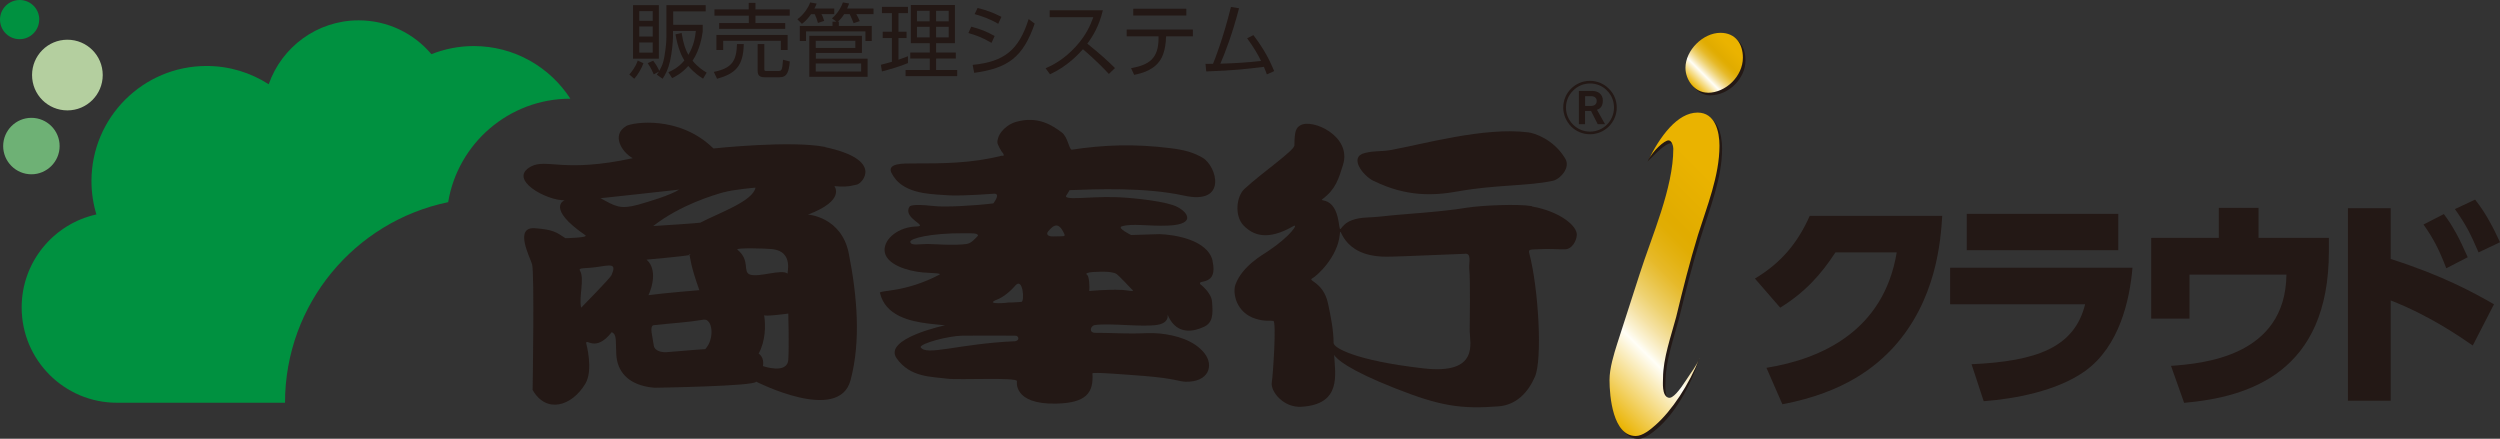 <?xml version="1.0" encoding="UTF-8"?><svg id="_レイヤー_2" xmlns="http://www.w3.org/2000/svg" xmlns:xlink="http://www.w3.org/1999/xlink" viewBox="0 0 228.5 40.1"><rect x="0" y="0" width="228.5" height="40.1" fill="#333333" stroke="none"/><defs><style>.cls-1{fill:#231815;}.cls-2{fill:url(#_名称未設定グラデーション_2);}.cls-3{fill:#009140;}.cls-4{fill:url(#_名称未設定グラデーション_2-2);}.cls-5{fill:#6eb175;}.cls-6{fill:#b4cf9f;}</style><linearGradient id="_名称未設定グラデーション_2" x1="143.1" y1="34.12" x2="161.4" y2="15.81" gradientUnits="userSpaceOnUse"><stop offset="0" stop-color="#eab300"/><stop offset=".25" stop-color="#fffef7"/><stop offset=".27" stop-color="#fcf6df"/><stop offset=".33" stop-color="#f5e2a5"/><stop offset=".39" stop-color="#eed272"/><stop offset=".45" stop-color="#e9c449"/><stop offset=".5" stop-color="#e6b929"/><stop offset=".56" stop-color="#e3b212"/><stop offset=".61" stop-color="#e1ad04"/><stop offset=".65" stop-color="#e1ac00"/><stop offset=".85" stop-color="#eab300"/></linearGradient><linearGradient id="_名称未設定グラデーション_2-2" x1="154.64" y1="7.79" x2="158.78" y2="3.65" xlink:href="#_名称未設定グラデーション_2"/></defs><g id="_ロゴ"><path class="cls-1" d="M161.45,33.62c5.07-.82,10.73-3.4,11.91-10.55h-5.6c-1.32,2.02-2.78,3.65-5.05,5.05l-2.31-2.66c2.45-1.46,3.94-3.32,5.01-5.73h12.11c-.14,2.18-.49,7.66-4.47,12.03-1.55,1.67-4.37,4.1-10.14,5.19l-1.46-3.34Z"/><path class="cls-1" d="M194.91,24.47c-.25,2.93-1.19,7.19-4.33,9.44-2.58,1.85-6.49,2.55-9.27,2.76l-1.11-3.38c5.95-.27,9.4-1.52,10.38-5.48h-12.34v-3.34h16.67ZM193.61,19.55v3.32h-13.85v-3.32h13.85Z"/><path class="cls-1" d="M212.86,21.73v1.24c0,11.08-7.31,13.33-13.23,13.85l-1.2-3.38c2.8-.21,10.47-.8,10.55-8.34h-8.86v4.02h-3.5v-7.38h6.18v-2.74h3.63v2.74h6.43Z"/><path class="cls-1" d="M226.01,31.58c-1.22-.84-3.96-2.74-7.5-4.12v9.17h-3.91v-17.6h3.91v4.64c4.78,1.52,7.64,3.11,9.44,4.14l-1.94,3.77ZM223.37,19.57c.8,1.05,1.44,2.25,2.18,3.94l-1.96,1.01c-.64-1.67-1.15-2.68-2.08-4l1.85-.95ZM226.23,18.25c1.03,1.3,1.73,2.72,2.27,3.89l-1.96.93c-.72-1.67-1.11-2.47-2.16-3.96l1.85-.87Z"/><path class="cls-3" d="M3.59,1.79c0-.99-.8-1.79-1.79-1.79S0,.8,0,1.79s.8,1.79,1.79,1.79,1.79-.8,1.79-1.79Z"/><path class="cls-5" d="M5.45,13.35c0-1.43-1.16-2.58-2.58-2.58S.29,11.93.29,13.35s1.16,2.58,2.58,2.58,2.58-1.16,2.58-2.58Z"/><path class="cls-6" d="M9.39,6.86c0,1.78-1.44,3.23-3.23,3.23s-3.23-1.44-3.23-3.23,1.44-3.23,3.23-3.23,3.23,1.44,3.23,3.23Z"/><path class="cls-3" d="M40.96,18.49c.88-5.37,5.55-9.47,11.17-9.47-1.87-2.89-5.12-4.81-8.83-4.81-1.37,0-2.67.27-3.87.74-1.6-1.89-3.98-3.09-6.65-3.09-3.8,0-7.03,2.44-8.22,5.84-1.64-1.05-3.58-1.67-5.68-1.67-5.81,0-10.52,4.71-10.52,10.52,0,1.06.16,2.09.45,3.05-3.91.86-6.83,4.34-6.83,8.5,0,4.81,3.9,8.71,8.71,8.71h15.36c0-9.03,6.39-16.57,14.9-18.33Z"/><path class="cls-1" d="M57.52,6.81c.19-.21.57-.68.77-1.28l.52.25c-.16.45-.5,1.05-.84,1.42l-.45-.39ZM60.22.47v4.89h-2.36V.47h2.36ZM59.66,1.02h-1.23v.88h1.23v-.88ZM59.66,2.42h-1.23v.92h1.23v-.92ZM59.66,3.88h-1.23v.93h1.23v-.93ZM60.93.47h3.57v.57h-2.97v1.23h2.7v.59c-.05.39-.24,1.67-.93,2.69.47.58.99.91,1.29,1.09l-.33.55c-.3-.19-.81-.52-1.35-1.16-.6.68-1.18.97-1.48,1.11l-.34-.54c.3-.13.89-.39,1.46-1.07-.24-.39-.6-1.14-.81-2.39l.56-.13c.16,1,.36,1.55.62,2,.49-.83.62-1.58.68-2.18h-2.09v.56c0,.47-.1,1.45-.27,2.21-.16.71-.43,1.25-.68,1.6l-.53-.38c.09-.11.13-.16.19-.27l-.47.25c-.19-.5-.47-.91-.55-1.03l.5-.22c.25.3.48.74.56.93.3-.54.42-.85.56-1.93.04-.27.09-.76.09-1.18V.47Z"/><path class="cls-1" d="M65.24,6.57c1.69-.34,2.07-1.02,2.12-2.54h.62c-.04,2.01-.76,2.7-2.44,3.17l-.3-.63ZM68.43.86V.26h.62v.6h3.13v.57h-3.13v.68h2.72v.53h-6.04v-.53h2.71v-.68h-3.14v-.57h3.14ZM71.99,3.19v1.38h-.62v-.84h-5.27v.84h-.62v-1.38h6.51ZM69.86,7.06c-.42,0-.61-.18-.61-.56v-2.47h.61v2.25c0,.16,0,.21.18.21h1.03c.38,0,.42,0,.5-1.03l.62.16c-.09.94-.24,1.44-.93,1.44h-1.39Z"/><path class="cls-1" d="M76.25.78v.51h-1.17c.1.16.19.42.25.62l-.57.19c-.06-.25-.19-.6-.29-.8h-.34c-.22.3-.48.63-.83.88l-.42-.42c.55-.4,1-1.04,1.17-1.54l.59.11c-.05.13-.1.25-.2.45h1.81ZM76.67,1.98v.39h3.01v1.38h-.58v-.88h-5.43v.88h-.57v-1.38h2.99v-.39h.37l-.42-.3c.2-.18.7-.62,1-1.46l.57.1c-.07.19-.1.28-.18.46h2.41v.51h-1.58c.1.15.25.45.32.64l-.56.19c-.13-.34-.23-.56-.36-.83h-.5c-.19.29-.34.48-.58.69h.11ZM78.78,3.28v1.56h-4.21v.52h4.73v1.66h-5.33v-3.75h4.81ZM74.56,3.73v.65h3.62v-.65h-3.62ZM74.56,5.8v.74h4.15v-.74h-4.15Z"/><path class="cls-1" d="M83,5.76c-.74.32-1.79.61-2.39.77l-.1-.61c.26-.06.67-.18,1.01-.27v-2.17h-.84v-.58h.84v-1.7h-.91v-.57h2.38v.57h-.87v1.7h.74v.58h-.74v1.98c.36-.13.59-.22.87-.32v.61ZM87.28.46v3.49h-1.72v.85h1.8v.55h-1.8v1.05h1.93v.56h-4.72v-.56h2.21v-1.05h-1.78v-.55h1.78v-.85h-1.73V.46h4.04ZM84.97.99h-1.16v.96h1.16v-.96ZM84.97,2.45h-1.16v.97h1.16v-.97ZM86.71.99h-1.15v.96h1.15v-.96ZM86.71,2.45h-1.15v.97h1.15v-.97Z"/><path class="cls-1" d="M90.63,3.92c-.87-.51-1.49-.72-2.12-.9l.26-.58c.85.22,1.37.42,2.14.85l-.28.62ZM88.9,5.93c2.91-.29,4.22-1.36,5.12-4.19l.55.42c-1.06,3.07-2.43,4.07-5.53,4.5l-.14-.73ZM91.23,2.17c-.82-.48-1.56-.71-2.15-.88l.27-.56c.85.21,1.41.42,2.18.81l-.29.63Z"/><path class="cls-1" d="M100.8.94c-.35,1.48-.94,2.41-1.42,3.05,1.29,1.03,1.97,1.68,2.53,2.23l-.56.54c-1.05-1.14-2.13-2.06-2.37-2.26-.36.4-1.39,1.55-3.01,2.29l-.4-.55c.62-.27,1.69-.8,2.78-2.01.93-1.03,1.31-1.92,1.58-2.66h-3.99v-.63h4.87Z"/><path class="cls-1" d="M106.57,3.46c0,.35-.08,1.18-.38,1.78-.57,1.17-1.9,1.48-2.53,1.6l-.28-.61c1.69-.3,2.51-.91,2.51-2.74v-.17h-2.91v-.62h6.05v.62h-2.45v.13ZM108.43.8v.62h-4.85v-.62h4.85Z"/><path class="cls-1" d="M110.19,5.84s.6-.01.68-.01c.14-.33.92-2.29,1.64-5.2l.74.13c-.61,2.32-1.24,3.98-1.71,5.06,1.19-.03,2.56-.11,3.72-.25-.33-.65-.56-1.08-1.27-2.07l.57-.29c.88,1.17,1.38,2.04,1.9,3.29l-.67.3c-.09-.25-.14-.39-.27-.69-1.55.19-2.69.33-5.27.42l-.07-.7Z"/><path class="cls-1" d="M145.32,12.27c.65,0,1.27-.25,1.73-.71.46-.47.72-1.07.72-1.73s-.25-1.26-.72-1.72c-.46-.47-1.08-.72-1.73-.72-1.35,0-2.44,1.1-2.44,2.44,0,.66.27,1.26.72,1.73.46.46,1.07.71,1.72.71ZM143.13,9.83c0-.59.23-1.13.65-1.55.42-.42.96-.65,1.55-.65s1.14.22,1.55.65c.42.41.64.96.64,1.55,0,1.21-.97,2.2-2.19,2.2-.58,0-1.13-.22-1.55-.64-.41-.41-.65-.96-.65-1.55Z"/><path class="cls-1" d="M146.03,11.35l-.61-1.21h-.55v1.21h-.56v-3.04h1.21c.58,0,.98.33.98.88,0,.48-.21.75-.54.84l.74,1.32h-.68ZM145.43,8.79h-.55v.89h.56c.29,0,.5-.16.5-.46,0-.27-.22-.43-.5-.43Z"/><path class="cls-1" d="M75.42,13.43c-3.15-.62-10.21.14-10.21.14-3.15-3.08-7.42-2.37-7.96-2.06-1.41.83-.41,2.4.58,2.95-6.31,1.37-7.89,0-9.3.76-2.2,1.18,1.5,3.15,3.07,3.08,0,0-1.74.69,1.9,3.2.34.23-1.82.27-1.82.27-.83-.55-1.11-.78-2.77-.91-1.97-.16-.46,2.67-.28,3.29.23.73.05,11.49.05,11.49,1.25,2.19,3.57,1.5,4.81-.55.77-1.25.09-3.7.09-3.7-.03-.55.83.89,2.33-1.03.5.21.34.83.42,2.06.08,1.44.99,2.81,3.48,3.02,0,0,9.3-.14,9.3-.56,0,0,7.57,3.87,8.63-.13.97-3.64.59-7.75-.16-11.58-.66-3.36-3.73-3.56-3.73-3.56,3.48-1.3,2.41-2.6,2.41-2.6.74.07,1.24.07,2.07-.14.49-.12,2.49-2.26-2.9-3.42ZM66.18,17.57c.8-.24,2.87-.42,2.87-.42-.22,1.24-3.38,2.33-5.04,3.2-.09.04-3.65.27-4.31.31,2.54-1.97,5.54-2.83,6.48-3.1ZM55.89,25.15c-.11.27-2.77,2.97-2.77,2.97-.24-.9.33-2.66-.11-3.38-.18-.3.44-.18,1.44-.32,1.36-.19,1.94-.41,1.44.73ZM54.89,18.11c-.11.03,7.19-.78,7.19-.78-.88.55-2.88,1.13-3.76,1.38-1.66.45-2.07.15-3.44-.6ZM59.1,23.73s3.31-.29,3.92-.42c-.02-.06-.05-.07-.1-.08.23.02.24.05.1.08.07.2.07.9.9,3.21,0,0-3.32.27-4.65.46,0,0,1.05-2.15-.17-3.25ZM64.47,31.91s-1.2.07-3.55.28c-.42.03-1.09-.11-1.16-.59-.11-.83-.44-1.83,0-1.88,1.72-.19,2.96-.24,4.54-.5.83-.14,1.05,1.74.16,2.69ZM68.56,25.1c-.72-.24.06-1.28-1.16-2.28-.23-.19,2.55-.12,3.2-.05,1.94.22,1.33,2.18,1.39,2.24-.53-.45-2.59.36-3.43.09ZM72.05,32.87c-.08,1.38-2.32.59-2.32.59.16-.83-.39-1.14-.39-1.14.62-1.13.66-2.56.5-3.52.03.16,2.21-.14,2.21-.14,0,0,.08,3.02,0,4.21Z"/><path class="cls-1" d="M110.83,23.83c-.46-1.93-3.52-2.39-4.85-2.43-.28,0-2.6.08-2.6.08,0,0-1.31-.64-.85-.79.94-.3,2.41,0,4.2-.07,2.88-.1,1.69-1.48.46-1.88-1.46-.47-4.27-.7-5.25-.72-2.47-.08-4.99.38-4.43-.23l.25-.41c2.34-.09,6.92-.28,10.46.5,4.01.89,3-2.71,1.7-3.46-.82-.48-1.64-.72-2.96-.88-3.31-.41-6.08-.3-8.99.14-.25.04-.36-1.17-.93-1.58-.86-.64-2.16-1.53-4.18-.96-.72.2-1.63.91-1.7,1.82-.03.27.46.98.4.9.42.49,0,.37,0,.37-2.79.71-5.39.71-8.18.71-.83,0-2.25-.02-1.93.8.23.41.69,1.5,2.93,1.9.67.12,1.88.19,2.44.22,1.36.05,3.97-.15,3.97-.15.77-.09,0,.88,0,.88-1.81.22-4.43.35-5.33.25-1.27-.14-2.27-.16-2.34.07-.63,1.06,1.84,1.76.63,1.79-1.61.04-2.95,1.11-2.9,2.2.07,1.28,2.13,1.88,3.49,2,.98.08,1.72.06,1.53.2-3.17,1.67-5.51,1.4-5.44,1.67.49,2.08,2.69,2.59,4.46,2.81,1.01.12,1.5.15,1.5.15,0,0-5.72,1.21-4.43,3.03,1.24,1.75,3.2,1.66,4.6,1.85,1.08.14,6.46-.15,6.39.23,0,0-.39,2.14,3.59,2.05,2.79-.06,3.42-1.02,3.31-2.76-.01-.15,3.21.12,4.7.23,2.77.22,3.25.52,3.81.53,2.12.05,2.61-1.47,1.74-2.59-.94-1.2-2.62-1.67-4.12-1.82-.83-.08-1.57,0-2.41,0-1.12,0-2.3-.06-3.46-.06-.62,0-.45-.65-.03-.71,1.44-.2,4.28.21,5.72-.02,1.41-.24.71-1.37,1.01-.73.81,1.67,2.3,1.35,3.24.91.81-.38.83-1.15.73-2.31-.07-.84-1.08-1.59-1.08-1.59-.28-.47,1.67.23,1.12-2.14ZM84.78,22.3c-.78,0-1.54.19-1.58-.2-.03-.3,1.86-.8,4.83-.78.83,0,1.36-.03,1.36.22-.28.29-.61.7-1.05.76-1.13.16-3,0-3.56,0ZM92.71,31.19c-5.18.24-8.09,1.39-8.57.53.05-.34,2.48-1.01,3.81-1.04.73-.02,4.81,0,4.81,0,.38-.03.49.49-.06.52ZM93.38,27.59s-.79.07-1.3.06c.31.01-2.3.25-.92-.28.45-.17,1.11-.65,1.64-1.27.7-.8.85,1.39.58,1.48ZM96.31,21.61c-.56.03-.71-.22-.51-.46.53-.64.97-.86,1.46.19.16.34-.05.23-.95.27ZM102.49,26.5c-1.24-.07-2.93.1-2.93.1.04-.32,0-1.33-.19-1.47-.46-.32,1.34-.3,1.73-.29.13,0,.72.05.93.19.28.19,1.4,1.4,1.4,1.4.44.31-.38.09-.94.06Z"/><path class="cls-1" d="M140.02,18.84c-1.26-.22-4.61-.07-5.92.14-2.73.44-5.73.56-7.61.78-1.47.17-2.02.05-2.88.35-1.26.43-1.05,1.52-1.26.17-.38-2.46-1.9-1.76-1.44-2.11,1.17-.88,1.45-1.84,1.84-3.1.83-2.64-2.8-4.25-3.89-3.62-.39.22-.55.52-.55,1.83,0,.48-2.89,2.44-4.56,3.98-.75.68-.94,2.48-.08,3.36.88.89,2.17,1.41,4.54.05.51-.29-.21.89-2.33,2.3-.49.33-2.32,1.34-2.95,3.01-.3.78.04,2.61,1.85,3.16.86.27,1.33.13,1.61.2.28.07-.03,4.87-.15,5.62-.13.81,1.06,2.32,2.71,2.22,3.68-.22,3.09-2.92,2.99-4.74.21.36,1.26,1.35,5.55,3.04,4.18,1.66,6.08,1.92,9.48,1.66,1.69-.13,2.73-1.35,3.32-2.7.69-1.53.35-8.03-.52-11.31-.11-.39.21-.31.83-.35,1.07-.07,2,.04,2.52,0,.53-.04.96-.7,1-1.3.05-.83-1.55-2.16-4.1-2.61ZM130.11,33.67c-6.29-.72-8.22-1.89-8.22-2.32,0-1.14-.26-2.47-.51-3.62-.43-1.96-1.88-2.05-1.45-2.28.47-.25,2.32-1.96,2.52-3.98.12-1.23-.04,1.99,4.25,1.99.74,0,1.75-.04,7.14-.26.71-.13.4.83.45,1.34.11,1.27.04,4.67.04,5.71s.93,4.01-4.21,3.42Z"/><path class="cls-1" d="M125.55,16.53c2.99,1.48,5.51,1.36,7.71.96,3.49-.62,6.33-.47,8.65-.96.63-.12,1.68-1.17,1.15-2.04-1.07-1.79-2.86-2.33-3.36-2.39-4.03-.52-9.65,1.09-12.63,1.62-.98.16-1.33.03-2.31.26-1.52.35-.19,2.09.79,2.56Z"/><path class="cls-1" d="M155.31,32.8c-.8,2.57-2.25,4.98-3.78,6.32-.45.4-1.16.98-1.78.98-2.1,0-2.41-3.6-2.41-5.12,0-1.06.4-2.36.71-3.34l2.05-6.36c1.11-3.47,3.07-7.83,3.07-11.44,0-.22-.13-.75-.44-.75-.51,0-1.55,1.09-1.55,1.09l-.61.6c1.13-2.32,2.98-4.23,4.83-4.23,1.6,0,2,1.74,2,3.03,0,2.76-1.16,5.56-1.96,8.14-.76,2.49-1.38,4.94-2.01,7.52-.45,1.69-1.2,3.79-1.2,5.57,0,.4-.14,1.63.49,1.8.38.11.9-.72,1.56-1.73.42-.65.71-1.36,1.01-2.07Z"/><path class="cls-2" d="M155.34,32.73c-.96,2.41-2.52,4.8-4.05,6.14-.45.4-1.16.98-1.78.98-2.09,0-2.4-3.61-2.4-5.12,0-1.07.4-2.36.71-3.34l2.05-6.36c1.11-3.48,3.07-7.84,3.07-11.44,0-.22-.13-.76-.44-.76-.37,0-1.42.94-1.84,1.8l-.07.14c1.13-2.32,2.73-4.48,4.57-4.48,1.61,0,2,1.74,2,3.03,0,2.75-1.15,5.56-1.96,8.14-.76,2.49-1.38,4.94-2,7.52-.45,1.69-1.2,3.79-1.2,5.57,0,.4-.13,1.63.5,1.8.38.11.99-.64,1.64-1.65.42-.66.94-1.29,1.2-1.98Z"/><path class="cls-1" d="M156.34,8.72c-1.21,0-2.05-1.16-2.05-2.28,0-1.6,1.6-3.2,3.2-3.2,1.38,0,2.05,1.02,2.05,2.27,0,1.69-1.56,3.2-3.2,3.2Z"/><path class="cls-4" d="M156.09,8.47c-1.2,0-2.04-1.16-2.04-2.27,0-1.6,1.6-3.2,3.2-3.2,1.38,0,2.05,1.02,2.05,2.27,0,1.69-1.56,3.21-3.21,3.21Z"/></g></svg>